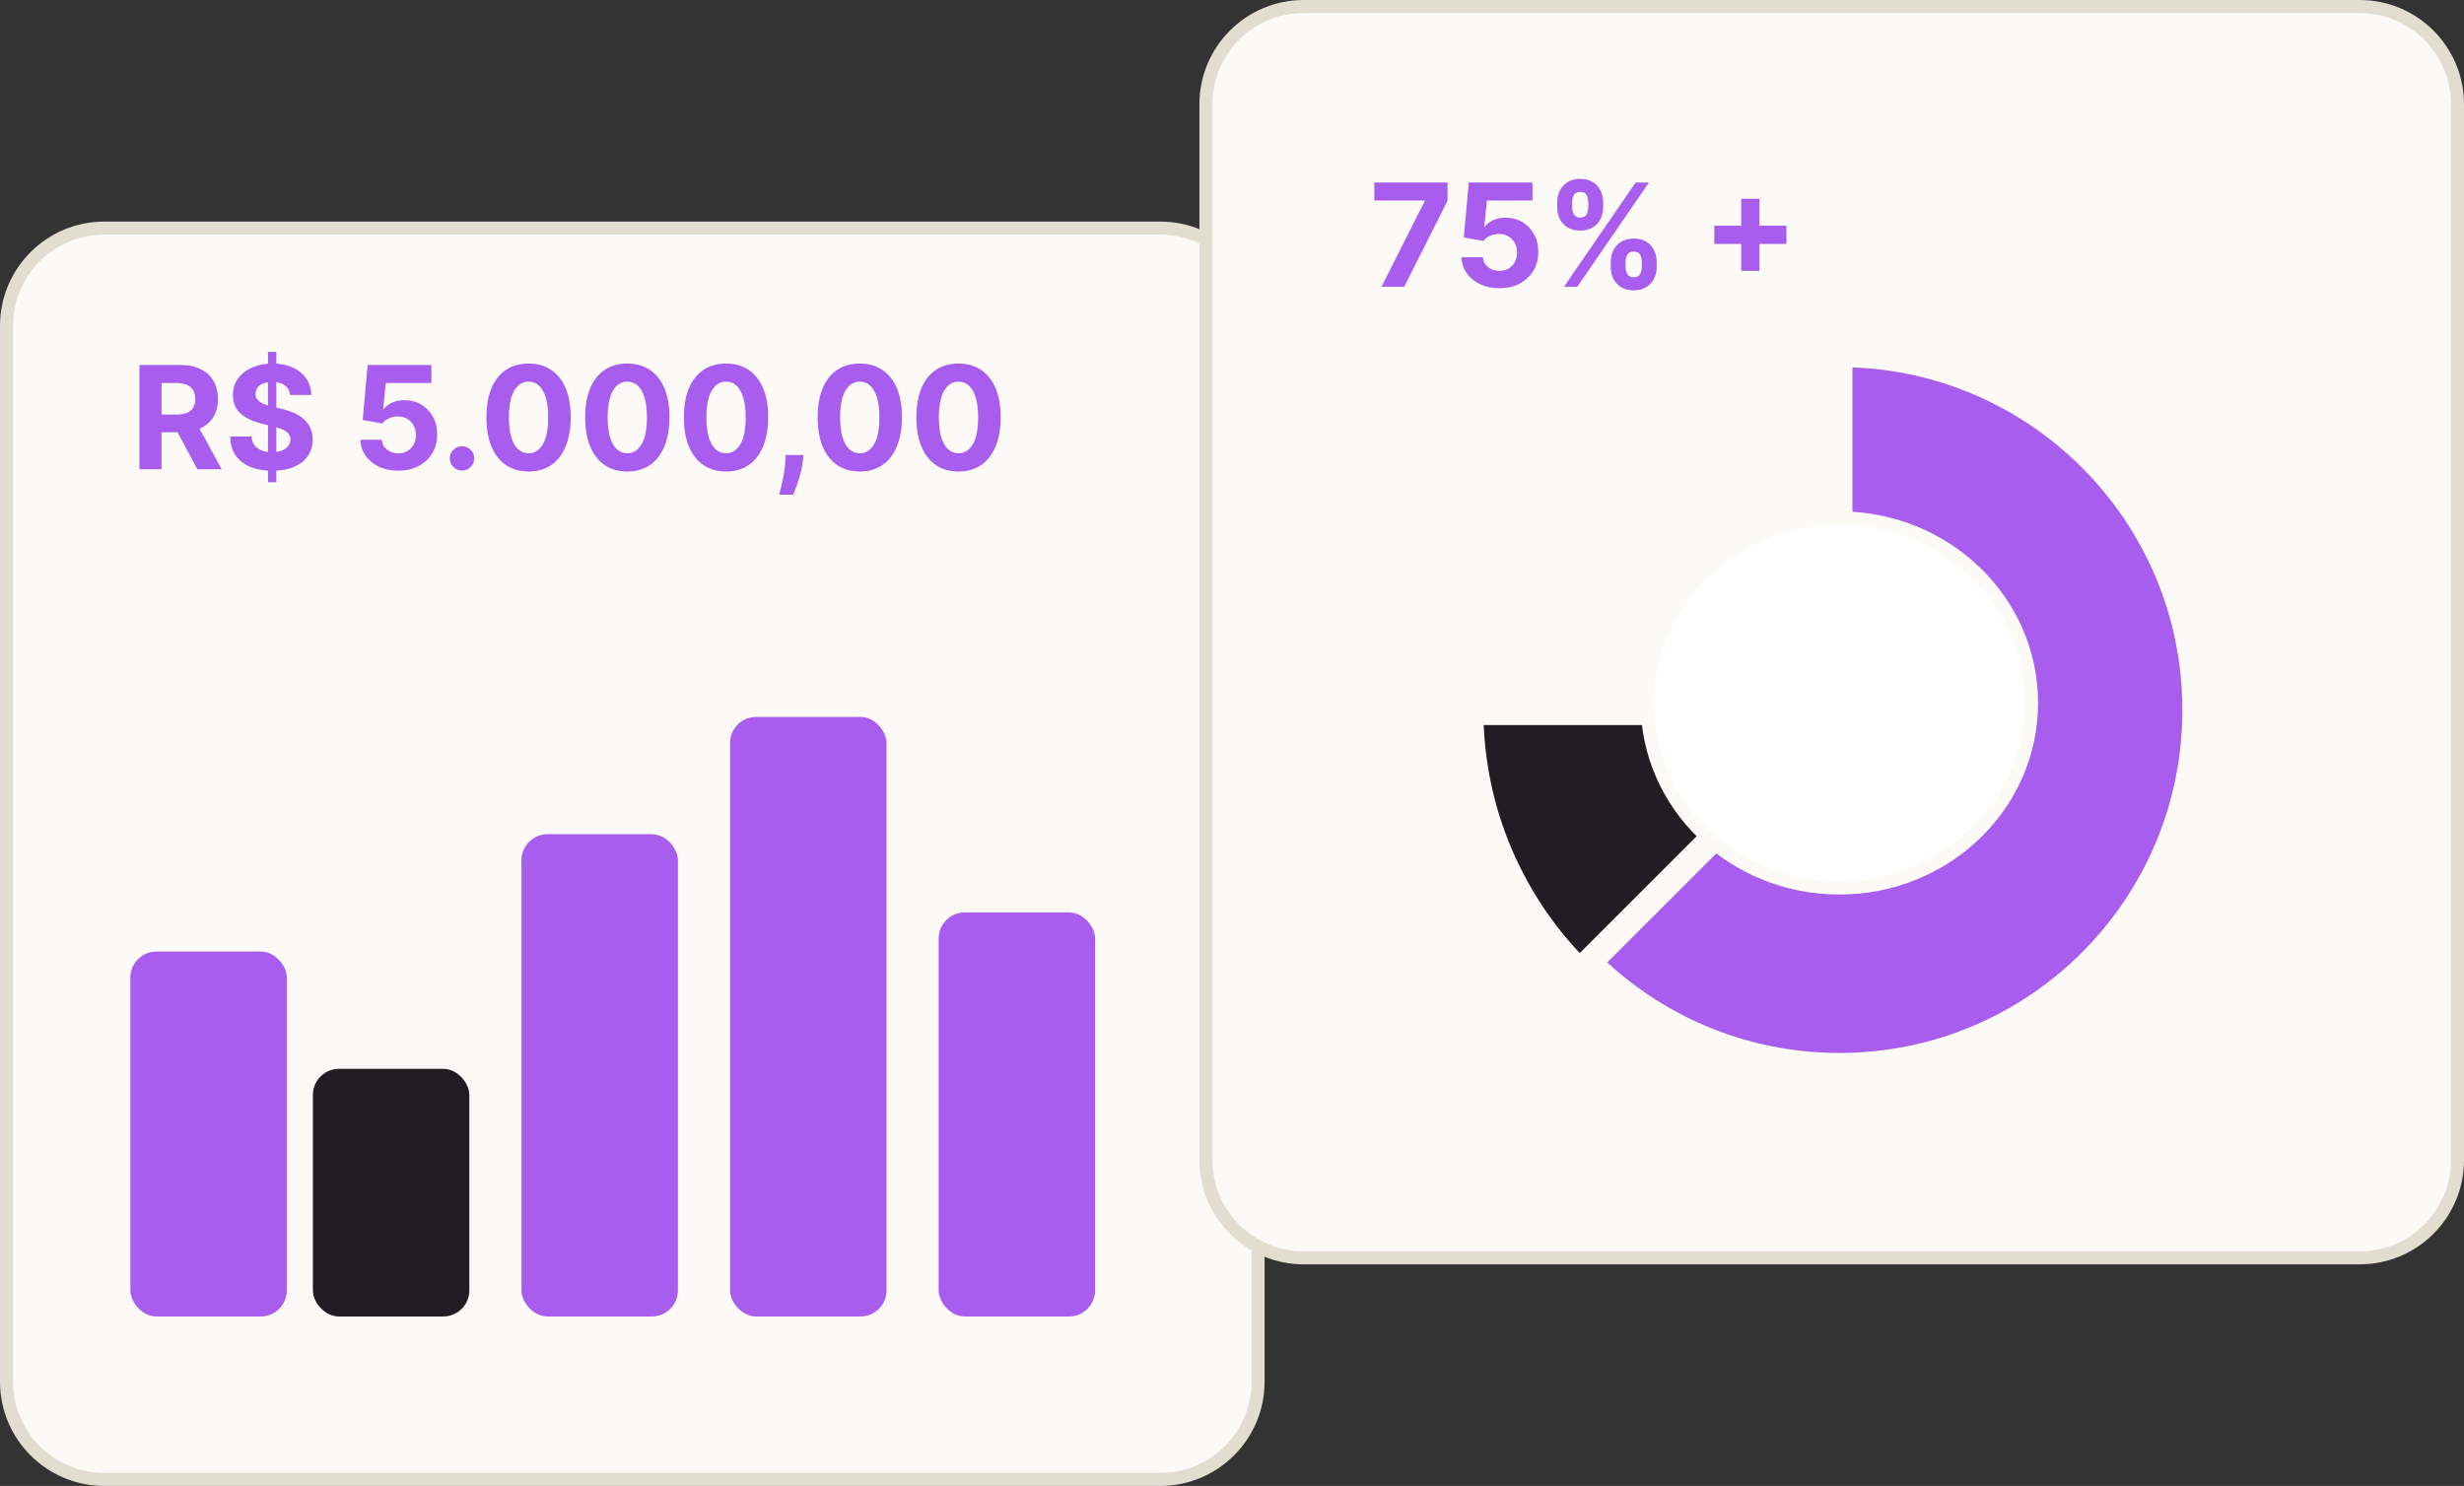 <svg width="189" height="114" viewBox="0 0 189 114" fill="none" xmlns="http://www.w3.org/2000/svg">
<rect x="0" y="0" width="189" height="114" fill="#333333" stroke="none"/>
<path d="M8 17.5H89C93.142 17.5 96.5 20.858 96.5 25V106C96.5 110.142 93.142 113.5 89 113.5H8C3.858 113.5 0.5 110.142 0.5 106V25C0.5 20.858 3.858 17.5 8 17.5Z" fill="#FBFAF6" stroke="#E2DDCF"/>
<path d="M100 0.5H181C185.142 0.5 188.5 3.858 188.5 8V89C188.5 93.142 185.142 96.5 181 96.5H100C95.858 96.5 92.5 93.142 92.5 89V8C92.5 3.858 95.858 0.5 100 0.5Z" fill="#FBFAF6" stroke="#E2DDCF"/>
<circle cx="141.089" cy="54.473" r="27.308" fill="#A85DEE" stroke="#FBFAF6" stroke-width="2"/>
<path d="M141.089 54.627H112.783C112.783 54.564 112.781 54.501 112.781 54.438C112.781 38.805 125.455 26.131 141.089 26.131V54.627Z" fill="#FBFAF6"/>
<path d="M141.089 54.627V55.627H142.089V54.627H141.089ZM112.783 54.627L111.783 54.633L111.79 55.627H112.783V54.627ZM112.781 54.438H111.781H112.781ZM141.089 26.131H142.089V25.131H141.089V26.131ZM141.089 54.627V53.627H112.783V54.627V55.627H141.089V54.627ZM112.783 54.627L113.783 54.62C113.783 54.522 113.781 54.508 113.781 54.438H112.781H111.781C111.781 54.495 111.783 54.606 111.783 54.633L112.783 54.627ZM112.781 54.438H113.781C113.781 39.357 126.007 27.131 141.089 27.131V26.131V25.131C124.903 25.131 111.781 38.252 111.781 54.438H112.781ZM141.089 26.131H140.089V54.627H141.089H142.089V26.131H141.089Z" fill="#FBFAF6"/>
<path d="M141.08 54.627L121.162 74.544C116.028 69.455 112.832 62.415 112.781 54.627H141.08Z" fill="#221D25"/>
<path d="M141.08 54.627L141.787 55.334L143.494 53.627H141.08V54.627ZM121.162 74.544L120.458 75.254L121.165 75.955L121.869 75.251L121.162 74.544ZM112.781 54.627V53.627H111.775L111.781 54.633L112.781 54.627ZM141.08 54.627L140.373 53.92L120.455 73.837L121.162 74.544L121.869 75.251L141.787 55.334L141.08 54.627ZM121.162 74.544L121.866 73.834C116.912 68.924 113.83 62.133 113.781 54.62L112.781 54.627L111.781 54.633C111.834 62.697 115.144 69.987 120.458 75.254L121.162 74.544ZM112.781 54.627V55.627H141.08V54.627V53.627H112.781V54.627Z" fill="#FBFAF6"/>
<path d="M141.086 39.73C149.245 39.73 155.829 46.104 155.829 53.929C155.829 61.753 149.245 68.127 141.086 68.127C132.927 68.127 126.344 61.753 126.344 53.929C126.344 46.104 132.927 39.731 141.086 39.73Z" fill="white" stroke="#FBFAF6"/>
<path d="M105.965 22L109.281 15.438V15.383H105.418V14H111.031V15.402L107.711 22H105.965ZM115.005 22.109C114.453 22.109 113.961 22.008 113.528 21.805C113.099 21.602 112.757 21.322 112.505 20.965C112.252 20.608 112.121 20.199 112.11 19.738H113.751C113.769 20.048 113.899 20.299 114.142 20.492C114.384 20.685 114.672 20.781 115.005 20.781C115.271 20.781 115.505 20.723 115.708 20.605C115.914 20.486 116.074 20.32 116.188 20.109C116.306 19.896 116.364 19.651 116.364 19.375C116.364 19.094 116.304 18.846 116.185 18.633C116.067 18.419 115.905 18.253 115.696 18.133C115.488 18.013 115.25 17.952 114.981 17.949C114.747 17.949 114.519 17.997 114.298 18.094C114.079 18.19 113.909 18.322 113.786 18.488L112.282 18.219L112.661 14H117.552V15.383H114.056L113.849 17.387H113.896C114.036 17.189 114.248 17.025 114.532 16.895C114.816 16.764 115.134 16.699 115.485 16.699C115.967 16.699 116.397 16.812 116.774 17.039C117.152 17.266 117.45 17.577 117.669 17.973C117.888 18.366 117.996 18.819 117.993 19.332C117.996 19.871 117.871 20.35 117.618 20.77C117.368 21.186 117.018 21.514 116.567 21.754C116.119 21.991 115.599 22.109 115.005 22.109ZM123.552 20.5V20.078C123.552 19.758 123.619 19.463 123.755 19.195C123.893 18.924 124.092 18.708 124.353 18.547C124.616 18.383 124.936 18.301 125.313 18.301C125.696 18.301 126.018 18.381 126.278 18.543C126.541 18.704 126.739 18.921 126.872 19.191C127.007 19.46 127.075 19.755 127.075 20.078V20.5C127.075 20.82 127.007 21.116 126.872 21.387C126.737 21.655 126.537 21.87 126.274 22.031C126.011 22.195 125.691 22.277 125.313 22.277C124.931 22.277 124.609 22.195 124.349 22.031C124.088 21.87 123.89 21.655 123.755 21.387C123.619 21.116 123.552 20.82 123.552 20.5ZM124.688 20.078V20.5C124.688 20.685 124.733 20.859 124.821 21.023C124.912 21.188 125.076 21.27 125.313 21.27C125.55 21.27 125.712 21.189 125.798 21.027C125.886 20.866 125.931 20.69 125.931 20.5V20.078C125.931 19.888 125.889 19.711 125.806 19.547C125.722 19.383 125.558 19.301 125.313 19.301C125.079 19.301 124.916 19.383 124.825 19.547C124.734 19.711 124.688 19.888 124.688 20.078ZM119.446 15.922V15.5C119.446 15.177 119.515 14.882 119.653 14.613C119.791 14.342 119.991 14.126 120.251 13.965C120.514 13.803 120.832 13.723 121.204 13.723C121.59 13.723 121.912 13.803 122.173 13.965C122.433 14.126 122.631 14.342 122.767 14.613C122.902 14.882 122.97 15.177 122.97 15.5V15.922C122.97 16.245 122.901 16.54 122.763 16.809C122.627 17.077 122.428 17.292 122.165 17.453C121.905 17.612 121.584 17.691 121.204 17.691C120.824 17.691 120.502 17.611 120.239 17.449C119.979 17.285 119.781 17.07 119.646 16.805C119.513 16.537 119.446 16.242 119.446 15.922ZM120.591 15.5V15.922C120.591 16.112 120.635 16.288 120.724 16.449C120.815 16.611 120.975 16.691 121.204 16.691C121.444 16.691 121.606 16.611 121.692 16.449C121.781 16.288 121.825 16.112 121.825 15.922V15.5C121.825 15.31 121.784 15.133 121.7 14.969C121.617 14.805 121.451 14.723 121.204 14.723C120.972 14.723 120.812 14.806 120.724 14.973C120.635 15.139 120.591 15.315 120.591 15.5ZM119.962 22L125.462 14H126.485L120.985 22H119.962ZM133.562 20.781V15.25H134.961V20.781H133.562ZM131.496 18.715V17.316H137.027V18.715H131.496Z" fill="#A85DEE"/>
<path d="M10.695 36V28H13.852C14.456 28 14.971 28.108 15.398 28.324C15.828 28.538 16.155 28.841 16.379 29.234C16.605 29.625 16.719 30.085 16.719 30.613C16.719 31.145 16.604 31.602 16.375 31.984C16.146 32.365 15.814 32.656 15.379 32.859C14.947 33.062 14.423 33.164 13.809 33.164H11.695V31.805H13.535C13.858 31.805 14.126 31.76 14.34 31.672C14.553 31.583 14.712 31.451 14.816 31.273C14.923 31.096 14.977 30.876 14.977 30.613C14.977 30.348 14.923 30.124 14.816 29.941C14.712 29.759 14.552 29.621 14.336 29.527C14.122 29.431 13.853 29.383 13.527 29.383H12.387V36H10.695ZM15.016 32.359L17.004 36H15.137L13.191 32.359H15.016ZM20.555 37V27H21.195V37H20.555ZM22.254 30.301C22.223 29.986 22.088 29.741 21.852 29.566C21.615 29.392 21.293 29.305 20.887 29.305C20.611 29.305 20.378 29.344 20.188 29.422C19.997 29.497 19.852 29.603 19.75 29.738C19.651 29.874 19.602 30.027 19.602 30.199C19.596 30.342 19.626 30.467 19.691 30.574C19.759 30.681 19.852 30.773 19.969 30.852C20.086 30.927 20.221 30.994 20.375 31.051C20.529 31.105 20.693 31.152 20.867 31.191L21.586 31.363C21.935 31.441 22.255 31.546 22.547 31.676C22.838 31.806 23.091 31.966 23.305 32.156C23.518 32.346 23.684 32.57 23.801 32.828C23.921 33.086 23.982 33.382 23.984 33.715C23.982 34.204 23.857 34.629 23.609 34.988C23.365 35.345 23.01 35.622 22.547 35.82C22.086 36.016 21.53 36.113 20.879 36.113C20.233 36.113 19.671 36.014 19.191 35.816C18.715 35.618 18.342 35.325 18.074 34.938C17.809 34.547 17.669 34.064 17.656 33.488H19.293C19.311 33.757 19.388 33.98 19.523 34.16C19.662 34.337 19.845 34.471 20.074 34.562C20.306 34.651 20.568 34.695 20.859 34.695C21.146 34.695 21.395 34.654 21.605 34.57C21.819 34.487 21.984 34.371 22.102 34.223C22.219 34.074 22.277 33.904 22.277 33.711C22.277 33.531 22.224 33.38 22.117 33.258C22.013 33.135 21.859 33.031 21.656 32.945C21.456 32.859 21.21 32.781 20.918 32.711L20.047 32.492C19.372 32.328 18.84 32.072 18.449 31.723C18.059 31.374 17.865 30.904 17.867 30.312C17.865 29.828 17.994 29.405 18.254 29.043C18.517 28.681 18.878 28.398 19.336 28.195C19.794 27.992 20.315 27.891 20.898 27.891C21.492 27.891 22.01 27.992 22.453 28.195C22.898 28.398 23.245 28.681 23.492 29.043C23.74 29.405 23.867 29.824 23.875 30.301H22.254ZM30.543 36.109C29.991 36.109 29.499 36.008 29.066 35.805C28.637 35.602 28.296 35.322 28.043 34.965C27.79 34.608 27.659 34.199 27.648 33.738H29.289C29.307 34.048 29.438 34.3 29.68 34.492C29.922 34.685 30.21 34.781 30.543 34.781C30.809 34.781 31.043 34.723 31.246 34.605C31.452 34.486 31.612 34.32 31.727 34.109C31.844 33.896 31.902 33.651 31.902 33.375C31.902 33.094 31.842 32.846 31.723 32.633C31.605 32.419 31.443 32.253 31.234 32.133C31.026 32.013 30.788 31.952 30.52 31.949C30.285 31.949 30.057 31.997 29.836 32.094C29.617 32.19 29.447 32.322 29.324 32.488L27.82 32.219L28.199 28H33.09V29.383H29.594L29.387 31.387H29.434C29.574 31.189 29.787 31.025 30.07 30.895C30.354 30.764 30.672 30.699 31.023 30.699C31.505 30.699 31.935 30.812 32.312 31.039C32.69 31.266 32.988 31.577 33.207 31.973C33.426 32.366 33.534 32.819 33.531 33.332C33.534 33.871 33.409 34.35 33.156 34.77C32.906 35.186 32.556 35.514 32.105 35.754C31.658 35.991 31.137 36.109 30.543 36.109ZM35.441 36.102C35.184 36.102 34.962 36.01 34.777 35.828C34.595 35.643 34.504 35.422 34.504 35.164C34.504 34.909 34.595 34.69 34.777 34.508C34.962 34.325 35.184 34.234 35.441 34.234C35.691 34.234 35.91 34.325 36.098 34.508C36.285 34.69 36.379 34.909 36.379 35.164C36.379 35.336 36.335 35.493 36.246 35.637C36.16 35.777 36.047 35.891 35.906 35.977C35.766 36.06 35.611 36.102 35.441 36.102ZM40.544 36.176C39.872 36.173 39.294 36.008 38.81 35.68C38.328 35.352 37.957 34.876 37.696 34.254C37.438 33.632 37.311 32.883 37.313 32.008C37.313 31.135 37.442 30.392 37.7 29.777C37.961 29.163 38.332 28.695 38.813 28.375C39.298 28.052 39.875 27.891 40.544 27.891C41.213 27.891 41.789 28.052 42.27 28.375C42.755 28.698 43.127 29.167 43.388 29.781C43.648 30.393 43.777 31.135 43.774 32.008C43.774 32.885 43.644 33.635 43.384 34.258C43.126 34.88 42.756 35.355 42.274 35.684C41.793 36.012 41.216 36.176 40.544 36.176ZM40.544 34.773C41.002 34.773 41.368 34.543 41.642 34.082C41.915 33.621 42.05 32.93 42.048 32.008C42.048 31.401 41.985 30.896 41.86 30.492C41.738 30.088 41.563 29.785 41.337 29.582C41.113 29.379 40.849 29.277 40.544 29.277C40.088 29.277 39.724 29.505 39.45 29.961C39.177 30.417 39.039 31.099 39.036 32.008C39.036 32.622 39.097 33.135 39.22 33.547C39.345 33.956 39.52 34.263 39.747 34.469C39.974 34.672 40.239 34.773 40.544 34.773ZM48.117 36.176C47.445 36.173 46.867 36.008 46.383 35.68C45.901 35.352 45.53 34.876 45.27 34.254C45.012 33.632 44.884 32.883 44.887 32.008C44.887 31.135 45.016 30.392 45.273 29.777C45.534 29.163 45.905 28.695 46.387 28.375C46.871 28.052 47.448 27.891 48.117 27.891C48.786 27.891 49.362 28.052 49.844 28.375C50.328 28.698 50.7 29.167 50.961 29.781C51.221 30.393 51.35 31.135 51.348 32.008C51.348 32.885 51.217 33.635 50.957 34.258C50.699 34.88 50.329 35.355 49.848 35.684C49.366 36.012 48.789 36.176 48.117 36.176ZM48.117 34.773C48.575 34.773 48.941 34.543 49.215 34.082C49.488 33.621 49.624 32.93 49.621 32.008C49.621 31.401 49.559 30.896 49.434 30.492C49.311 30.088 49.137 29.785 48.91 29.582C48.686 29.379 48.422 29.277 48.117 29.277C47.661 29.277 47.297 29.505 47.023 29.961C46.75 30.417 46.612 31.099 46.609 32.008C46.609 32.622 46.671 33.135 46.793 33.547C46.918 33.956 47.094 34.263 47.32 34.469C47.547 34.672 47.812 34.773 48.117 34.773ZM55.69 36.176C55.019 36.173 54.44 36.008 53.956 35.68C53.474 35.352 53.103 34.876 52.843 34.254C52.585 33.632 52.457 32.883 52.46 32.008C52.46 31.135 52.589 30.392 52.847 29.777C53.107 29.163 53.478 28.695 53.96 28.375C54.444 28.052 55.021 27.891 55.69 27.891C56.36 27.891 56.935 28.052 57.417 28.375C57.901 28.698 58.274 29.167 58.534 29.781C58.795 30.393 58.923 31.135 58.921 32.008C58.921 32.885 58.791 33.635 58.53 34.258C58.273 34.88 57.903 35.355 57.421 35.684C56.939 36.012 56.362 36.176 55.69 36.176ZM55.69 34.773C56.149 34.773 56.515 34.543 56.788 34.082C57.062 33.621 57.197 32.93 57.194 32.008C57.194 31.401 57.132 30.896 57.007 30.492C56.884 30.088 56.71 29.785 56.483 29.582C56.259 29.379 55.995 29.277 55.69 29.277C55.235 29.277 54.87 29.505 54.597 29.961C54.323 30.417 54.185 31.099 54.183 32.008C54.183 32.622 54.244 33.135 54.366 33.547C54.491 33.956 54.667 34.263 54.894 34.469C55.12 34.672 55.386 34.773 55.69 34.773ZM61.629 34.906L61.586 35.336C61.552 35.68 61.487 36.022 61.391 36.363C61.297 36.707 61.198 37.018 61.094 37.297C60.992 37.575 60.91 37.794 60.848 37.953H59.77C59.809 37.8 59.862 37.585 59.93 37.309C59.997 37.035 60.061 36.728 60.121 36.387C60.181 36.046 60.219 35.698 60.234 35.344L60.254 34.906H61.629ZM65.949 36.176C65.277 36.173 64.699 36.008 64.215 35.68C63.733 35.352 63.362 34.876 63.102 34.254C62.844 33.632 62.716 32.883 62.719 32.008C62.719 31.135 62.848 30.392 63.105 29.777C63.366 29.163 63.737 28.695 64.219 28.375C64.703 28.052 65.28 27.891 65.949 27.891C66.618 27.891 67.194 28.052 67.676 28.375C68.16 28.698 68.533 29.167 68.793 29.781C69.053 30.393 69.182 31.135 69.18 32.008C69.18 32.885 69.049 33.635 68.789 34.258C68.531 34.88 68.162 35.355 67.68 35.684C67.198 36.012 66.621 36.176 65.949 36.176ZM65.949 34.773C66.408 34.773 66.773 34.543 67.047 34.082C67.32 33.621 67.456 32.93 67.453 32.008C67.453 31.401 67.391 30.896 67.266 30.492C67.143 30.088 66.969 29.785 66.742 29.582C66.518 29.379 66.254 29.277 65.949 29.277C65.493 29.277 65.129 29.505 64.856 29.961C64.582 30.417 64.444 31.099 64.441 32.008C64.441 32.622 64.503 33.135 64.625 33.547C64.75 33.956 64.926 34.263 65.152 34.469C65.379 34.672 65.644 34.773 65.949 34.773ZM73.522 36.176C72.851 36.173 72.272 36.008 71.788 35.68C71.306 35.352 70.935 34.876 70.675 34.254C70.417 33.632 70.289 32.883 70.292 32.008C70.292 31.135 70.421 30.392 70.679 29.777C70.939 29.163 71.31 28.695 71.792 28.375C72.276 28.052 72.853 27.891 73.522 27.891C74.192 27.891 74.767 28.052 75.249 28.375C75.733 28.698 76.106 29.167 76.366 29.781C76.627 30.393 76.755 31.135 76.753 32.008C76.753 32.885 76.623 33.635 76.362 34.258C76.105 34.88 75.735 35.355 75.253 35.684C74.771 36.012 74.194 36.176 73.522 36.176ZM73.522 34.773C73.981 34.773 74.347 34.543 74.62 34.082C74.894 33.621 75.029 32.93 75.026 32.008C75.026 31.401 74.964 30.896 74.839 30.492C74.716 30.088 74.542 29.785 74.315 29.582C74.091 29.379 73.827 29.277 73.522 29.277C73.067 29.277 72.702 29.505 72.429 29.961C72.155 30.417 72.017 31.099 72.015 32.008C72.015 32.622 72.076 33.135 72.198 33.547C72.323 33.956 72.499 34.263 72.726 34.469C72.952 34.672 73.218 34.773 73.522 34.773Z" fill="#A85DEE"/>
<rect x="10" y="73" width="12" height="28" rx="2" fill="#A85DEE"/>
<rect x="24" y="82" width="12" height="19" rx="2" fill="#221D25"/>
<rect x="40" y="64" width="12" height="37" rx="2" fill="#A85DEE"/>
<rect x="56" y="55" width="12" height="46" rx="2" fill="#A85DEE"/>
<rect x="72" y="70" width="12" height="31" rx="2" fill="#A85DEE"/>
</svg>
